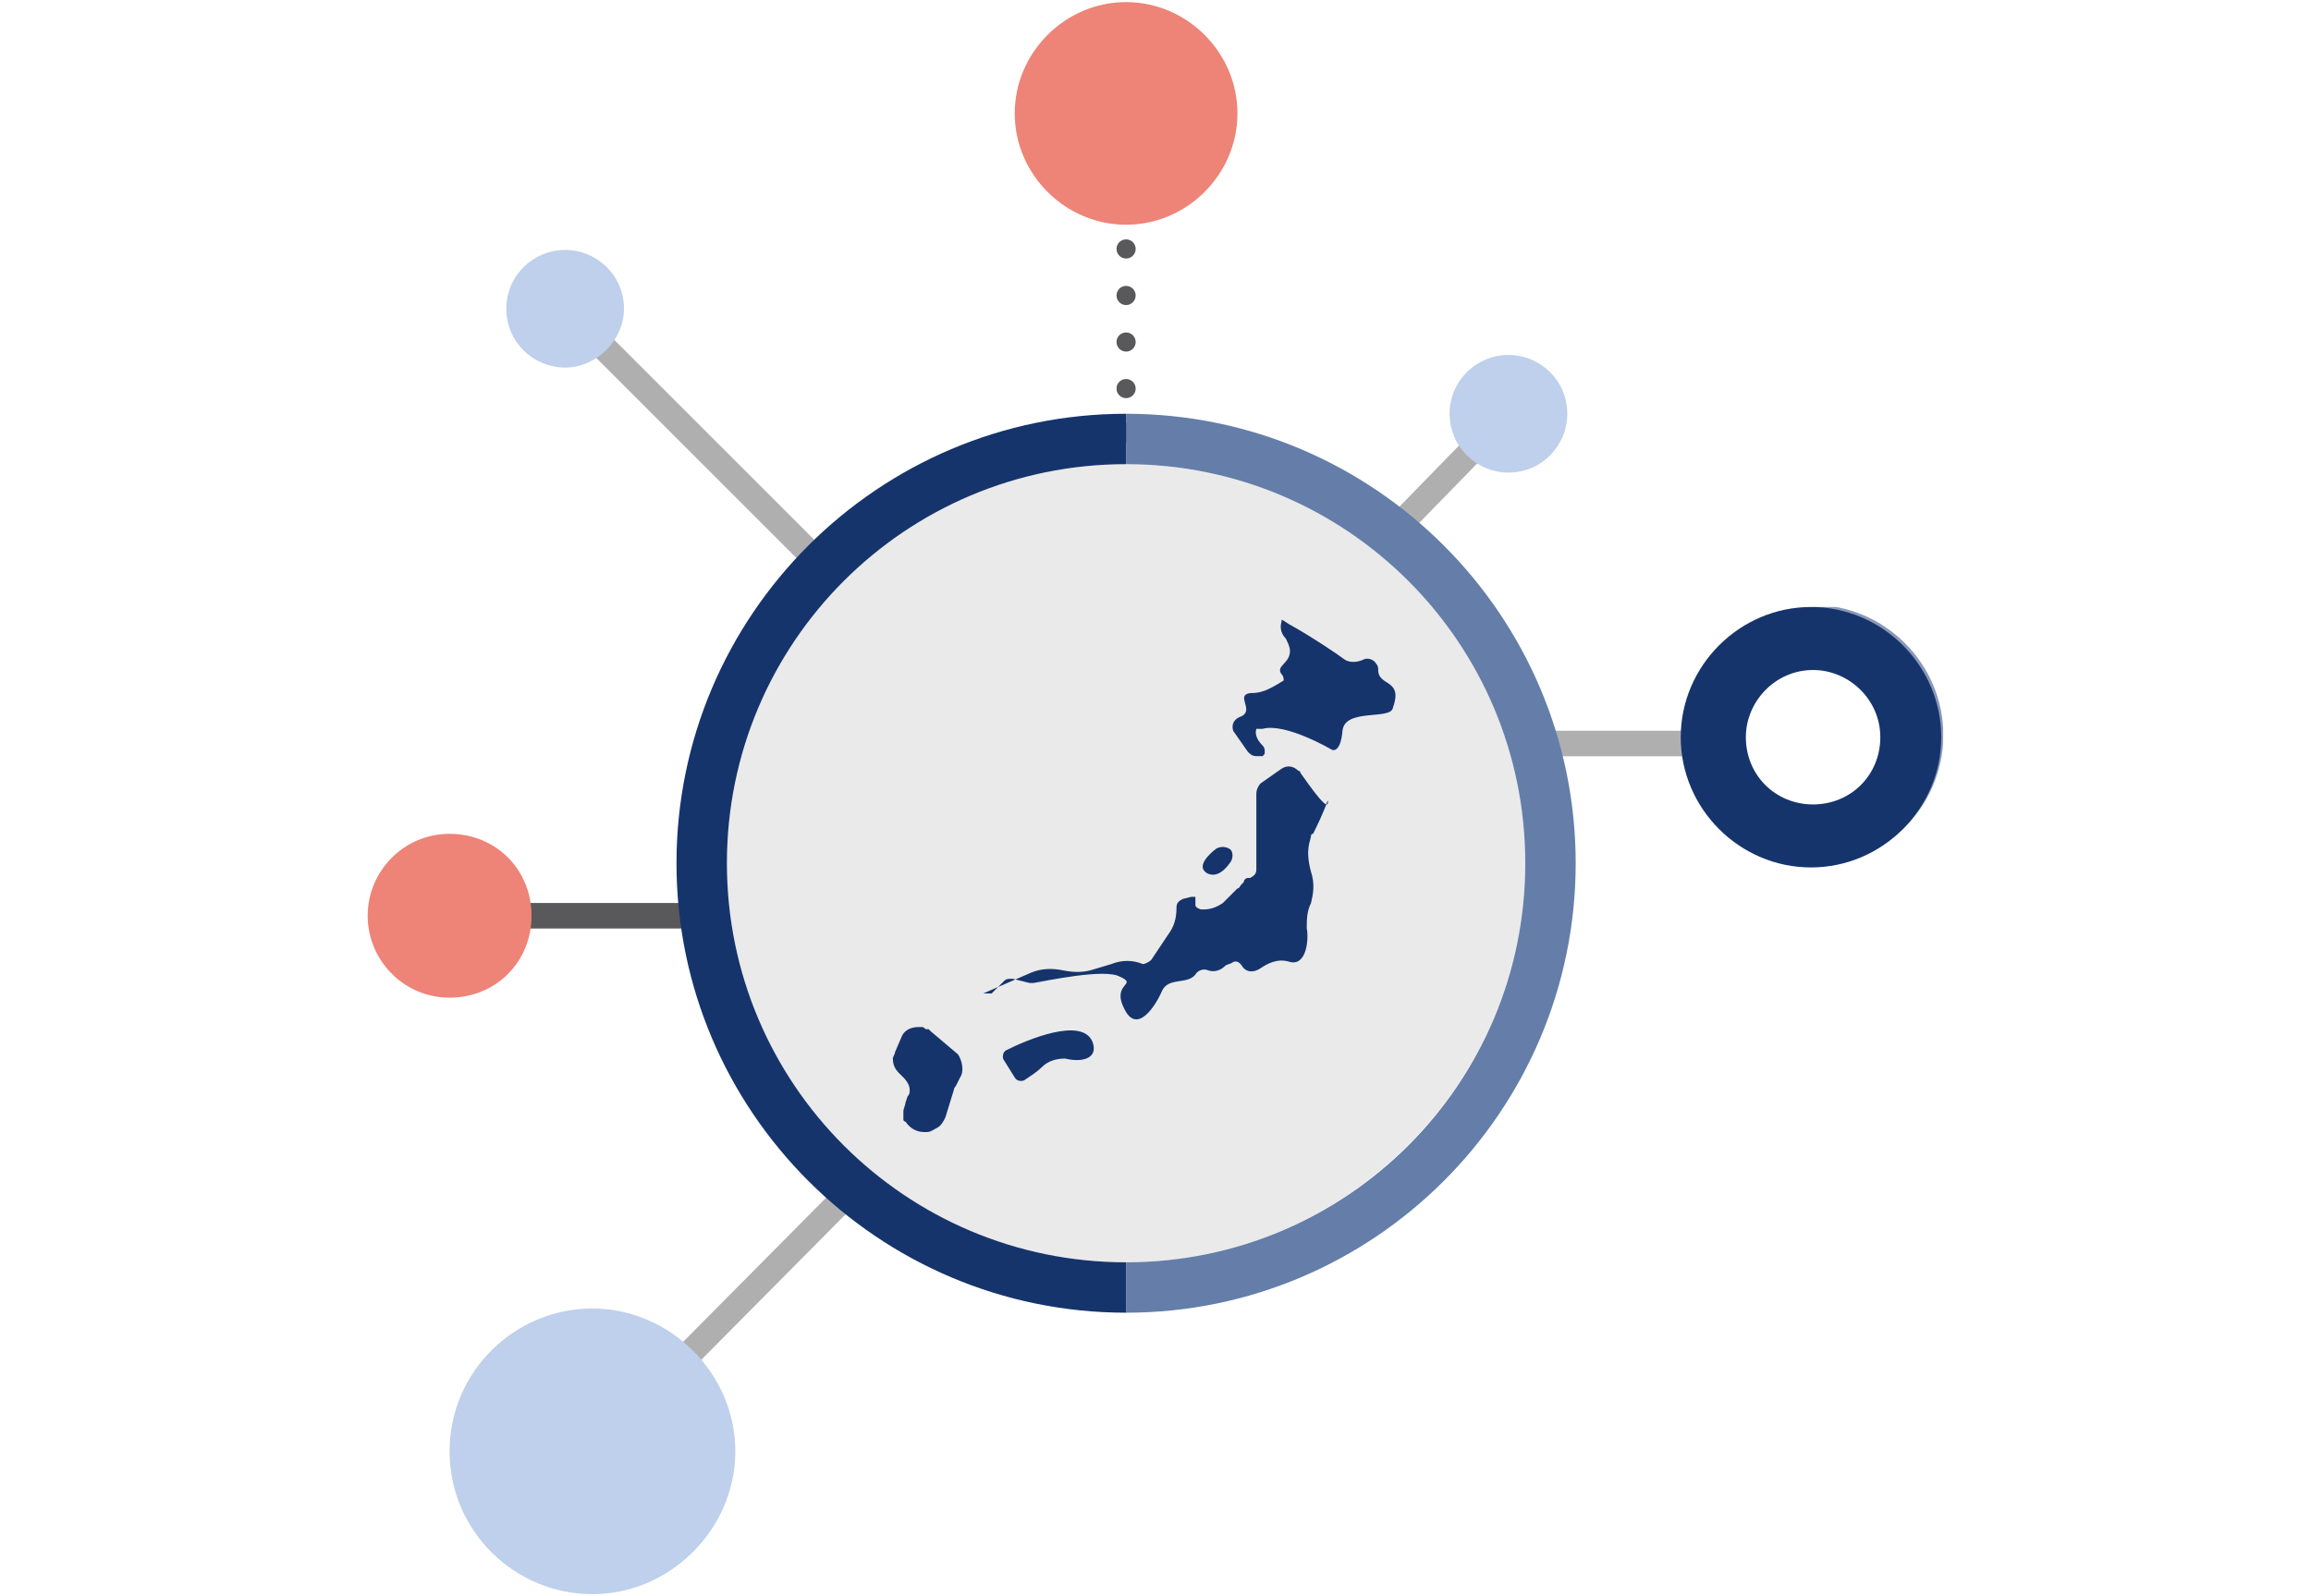 <?xml version="1.0" encoding="utf-8"?>
<!-- Generator: Adobe Illustrator 25.3.1, SVG Export Plug-In . SVG Version: 6.00 Build 0)  -->
<svg version="1.1" id="レイヤー_1" xmlns="http://www.w3.org/2000/svg" xmlns:xlink="http://www.w3.org/1999/xlink" x="0px"
	 y="0px" width="110px" height="76px" viewBox="0 0 110 76" enable-background="new 0 0 110 76" xml:space="preserve">
<g display="none">
	<rect y="0.8" display="inline" fill="#FFFFFF" width="110" height="75"/>
</g>
<g>
	<defs>
		<rect id="SVGID_1_" x="17.5" y="0.1" width="75" height="75.8"/>
	</defs>
	<clipPath id="SVGID_2_">
		<use xlink:href="#SVGID_1_"  overflow="visible"/>
	</clipPath>
	<g clip-path="url(#SVGID_2_)">
		<defs>
			<rect id="SVGID_3_" x="17.5" y="0.1" width="75" height="75.8"/>
		</defs>
		<clipPath id="SVGID_4_">
			<use xlink:href="#SVGID_3_"  overflow="visible"/>
		</clipPath>
		<path clip-path="url(#SVGID_4_)" fill="#EAEAEA" d="M53.6,60.1c-10.5,0-19-8.5-19-19c0-10.5,8.5-19,19-19s19,8.5,19,19
			C72.6,51.5,64.1,60.1,53.6,60.1"/>
		
			<line clip-path="url(#SVGID_4_)" fill="none" stroke="#AFAFAF" stroke-width="1.215" stroke-miterlimit="10" x1="40.5" y1="56.7" x2="28.3" y2="69"/>
		<path clip-path="url(#SVGID_4_)" fill="#BED0EB" d="M21.4,69.1c0,3.8,3.1,6.8,6.8,6.8s6.8-3.1,6.8-6.8s-3.1-6.8-6.8-6.8
			S21.4,65.3,21.4,69.1"/>
		
			<line clip-path="url(#SVGID_4_)" fill="none" stroke="#AFAFAF" stroke-width="1.215" stroke-miterlimit="10" x1="66.7" y1="24.9" x2="70.6" y2="20.9"/>
		<path clip-path="url(#SVGID_4_)" fill="#BED0EB" d="M69,19.7c0,1.6,1.3,2.8,2.8,2.8c1.6,0,2.8-1.3,2.8-2.8c0-1.6-1.3-2.8-2.8-2.8
			C70.3,16.9,69,18.1,69,19.7"/>
		
			<line clip-path="url(#SVGID_4_)" fill="none" stroke="#59595B" stroke-width="0.911" stroke-linecap="round" stroke-linejoin="round" x1="53.6" y1="20.6" x2="53.6" y2="20.6"/>
		
			<line clip-path="url(#SVGID_4_)" fill="none" stroke="#59595B" stroke-width="0.911" stroke-linecap="round" stroke-linejoin="round" stroke-dasharray="0,2.216" x1="53.6" y1="18.5" x2="53.6" y2="10.9"/>
		
			<line clip-path="url(#SVGID_4_)" fill="none" stroke="#59595B" stroke-width="0.911" stroke-linecap="round" stroke-linejoin="round" x1="53.6" y1="9.9" x2="53.6" y2="9.9"/>
		<path clip-path="url(#SVGID_4_)" fill="#EE8377" d="M48.3,5.4c0,2.9,2.4,5.3,5.3,5.3c2.9,0,5.3-2.4,5.3-5.3c0-2.9-2.4-5.3-5.3-5.3
			C50.7,0.1,48.3,2.5,48.3,5.4"/>
		
			<line clip-path="url(#SVGID_4_)" fill="none" stroke="#AFAFAF" stroke-width="1.215" stroke-miterlimit="10" x1="38.8" y1="26.6" x2="28.2" y2="16"/>
		<path clip-path="url(#SVGID_4_)" fill="#BED0EB" d="M24.1,14.7c0,1.6,1.3,2.8,2.8,2.8s2.8-1.3,2.8-2.8c0-1.6-1.3-2.8-2.8-2.8
			S24.1,13.1,24.1,14.7"/>
		
			<line clip-path="url(#SVGID_4_)" fill="none" stroke="#AFAFAF" stroke-width="1.215" stroke-miterlimit="10" x1="72.5" y1="35.4" x2="81.6" y2="35.4"/>
		
			<line clip-path="url(#SVGID_4_)" fill="none" stroke="#59595B" stroke-width="1.215" stroke-miterlimit="10" x1="24.2" y1="43.6" x2="34" y2="43.6"/>
		<path clip-path="url(#SVGID_4_)" fill="#16346C" d="M80,35.1c0,3.4,2.8,6.2,6.2,6.2c3.4,0,6.2-2.8,6.2-6.2s-2.8-6.2-6.2-6.2
			C82.8,28.9,80,31.7,80,35.1 M83.1,35.1c0-1.7,1.4-3.2,3.2-3.2c1.7,0,3.2,1.4,3.2,3.2s-1.4,3.2-3.2,3.2
			C84.5,38.3,83.1,36.9,83.1,35.1"/>
		<g opacity="0.5" clip-path="url(#SVGID_4_)">
			<g>
				<defs>
					<rect id="SVGID_5_" x="86.3" y="28.9" width="6.2" height="12.5"/>
				</defs>
				<clipPath id="SVGID_6_">
					<use xlink:href="#SVGID_5_"  overflow="visible"/>
				</clipPath>
				<path clip-path="url(#SVGID_6_)" fill="#16346C" d="M86.3,39.3c2.3,0,4.2-1.9,4.2-4.2c0-2.3-1.9-4.2-4.2-4.2v-2.1
					c3.4,0,6.2,2.8,6.2,6.2c0,3.4-2.8,6.2-6.2,6.2V39.3z"/>
			</g>
		</g>
		<path clip-path="url(#SVGID_4_)" fill="#EE8377" d="M17.5,43.6c0,2.1,1.7,3.9,3.9,3.9s3.9-1.7,3.9-3.9s-1.7-3.9-3.9-3.9
			S17.5,41.5,17.5,43.6"/>
		<path clip-path="url(#SVGID_4_)" fill="#16346C" d="M65.6,31.9L65.6,31.9C65.6,31.9,65.6,31.9,65.6,31.9c0-0.1,0-0.2-0.1-0.3
			c-0.1-0.2-0.4-0.3-0.6-0.2c-0.2,0.1-0.6,0.2-0.9,0c-0.4-0.3-1.6-1.1-2.5-1.6c0,0,0,0,0,0c-0.2-0.1-0.3-0.2-0.5-0.3c0,0,0,0,0,0
			c0,0,0,0,0,0c0,0,0,0,0,0c0,0,0,0,0,0c0,0,0,0,0,0c0,0,0,0,0,0c0,0,0,0,0,0c0,0,0,0,0,0c0,0,0,0,0,0c0,0,0,0,0,0c0,0,0,0,0,0
			c0,0,0,0,0,0c0,0,0,0,0,0c0,0,0,0,0,0c0,0,0,0,0,0c0,0,0,0,0,0c0,0,0,0,0,0c0,0,0,0,0,0c0,0,0,0,0,0c0,0,0,0,0,0c0,0,0,0,0,0
			c0,0,0,0,0,0c0,0,0,0,0,0c0,0,0,0,0,0c0,0,0,0,0,0c0,0,0,0,0,0c0,0,0,0,0,0c0,0,0,0,0,0c0,0,0,0,0,0c0,0,0,0,0,0c0,0,0,0,0,0
			c0,0,0,0,0,0c0,0,0,0,0,0c0,0,0,0,0,0c0,0,0,0,0,0c0,0,0,0,0,0c0,0,0,0,0,0c0,0,0,0,0,0c0,0,0,0,0,0c0,0,0,0,0,0c0,0,0,0,0,0
			c0,0,0,0,0,0h0l0,0.1c-0.1,0.3,0,0.6,0.2,0.8c0.1,0.2,0.2,0.4,0.2,0.6c0,0.6-0.7,0.7-0.4,1.1c0,0,0,0,0,0c0.1,0.1,0.1,0.2,0.1,0.3
			C60.3,32.9,60,33,59.5,33c-0.7,0.1,0.2,0.8-0.4,1.1c0,0,0,0,0,0c-0.6,0.2-0.4,0.7-0.4,0.7l0.7,1c0.1,0.1,0.2,0.2,0.4,0.2
			c0.1,0,0.1,0,0.2,0l0.1,0c0,0,0,0,0,0c0,0,0,0,0,0c0,0,0,0,0,0c0,0,0,0,0,0c0,0,0,0,0,0c0,0,0,0,0,0c0.1-0.1,0.1-0.1,0.1-0.2
			c0,0,0,0,0,0c0,0,0,0,0,0c0,0,0,0,0,0c0,0,0,0,0,0c0,0,0,0,0,0c0,0,0,0,0,0c0,0,0,0,0,0v0c0-0.1,0-0.2-0.1-0.3
			c-0.2-0.2-0.4-0.5-0.3-0.8c0,0,0,0,0,0c0,0,0,0,0,0c0,0,0,0,0,0c0,0,0,0,0,0c0,0,0,0,0,0c0,0,0,0,0,0c0,0,0,0,0,0c0,0,0,0,0,0
			c0,0,0,0,0,0c0,0,0,0,0,0c0,0,0,0,0,0c0,0,0,0,0,0c0,0,0,0,0,0c0,0,0,0,0,0c0,0,0,0,0.1,0c0,0,0,0,0,0c0,0,0.1,0,0.1,0
			c0,0,0,0,0,0c0,0,0.1,0,0.1,0c1.1-0.3,3.3,1,3.3,1s0.4,0.2,0.5-0.9c0.1-1.1,2.3-0.5,2.4-1.1C66.8,32.3,65.6,32.7,65.6,31.9"/>
		<path clip-path="url(#SVGID_4_)" fill="#16346C" d="M57.5,41.6c0.5,0.2,0.9-0.3,1.1-0.6c0.1-0.2,0.1-0.5-0.1-0.6
			c-0.2-0.1-0.4-0.1-0.6,0C57.5,40.7,56.9,41.3,57.5,41.6"/>
		<path clip-path="url(#SVGID_4_)" fill="#16346C" d="M52,49.6c-0.5-1.2-3.1-0.1-4.1,0.4c0,0,0,0,0,0c-0.2,0.1-0.2,0.4-0.1,0.5
			l0.5,0.8c0,0,0,0,0,0c0.1,0.2,0.4,0.2,0.5,0.1c0.3-0.2,0.6-0.4,0.8-0.6c0.3-0.3,0.7-0.4,1.1-0.4C51.5,50.6,52.3,50.4,52,49.6z"/>
		<path clip-path="url(#SVGID_4_)" fill="#16346C" d="M44.3,49.1c0,0-0.1-0.1-0.1-0.1c0,0,0,0,0,0c0,0,0,0-0.1,0c0,0,0,0,0,0
			c-0.1,0-0.1-0.1-0.2-0.1c0,0,0,0,0,0c0,0,0,0,0,0c0,0,0,0,0,0c0,0,0,0,0,0c0,0,0,0,0,0c0,0,0,0,0,0c0,0-0.1,0-0.1,0h-0.1
			c-0.4,0-0.7,0.2-0.8,0.5l-0.3,0.7c0,0.1-0.1,0.2-0.1,0.3c0,0.3,0.1,0.5,0.3,0.7l0.2,0.2c0.2,0.2,0.3,0.4,0.3,0.6
			c0,0.1,0,0.2-0.1,0.3l-0.1,0.3c0,0.1-0.1,0.3-0.1,0.4c0,0,0,0,0,0.1c0,0,0,0,0,0.1c0,0,0,0.1,0,0.1c0,0,0,0.1,0,0.1
			c0,0,0,0.1,0.1,0.1c0.2,0.3,0.5,0.5,0.9,0.5c0,0,0,0,0.1,0c0.2,0,0.3-0.1,0.5-0.2c0,0,0,0,0,0c0,0,0,0,0,0
			c0.2-0.1,0.3-0.3,0.4-0.5l0.4-1.3c0-0.1,0.1-0.2,0.1-0.2l0.2-0.4c0.2-0.3,0.1-0.8-0.1-1.1L44.3,49.1z"/>
		<path clip-path="url(#SVGID_4_)" fill="#16346C" d="M61.9,36.8C61.9,36.8,61.9,36.8,61.9,36.8c0-0.1-0.1-0.1-0.1-0.1
			c-0.2-0.2-0.5-0.3-0.8-0.1l-1,0.7c-0.1,0.1-0.2,0.3-0.2,0.5v3.6c0,0.2-0.1,0.3-0.3,0.4l-0.1,0c-0.1,0-0.2,0.1-0.2,0.2l0,0
			c0,0-0.1,0.1-0.1,0.1c0,0,0,0,0,0c-0.1,0.1-0.1,0.2-0.2,0.2c0,0,0,0,0,0c0,0-0.1,0.1-0.1,0.1c0,0,0,0,0,0c0,0-0.1,0.1-0.1,0.1
			c0,0,0,0,0,0c0,0-0.1,0.1-0.1,0.1c0,0,0,0,0,0c0,0-0.1,0.1-0.1,0.1c0,0,0,0,0,0c0,0-0.1,0.1-0.1,0.1c0,0,0,0,0,0
			c0,0-0.1,0.1-0.1,0.1c0,0,0,0,0,0c0,0-0.1,0.1-0.1,0.1c0,0,0,0,0,0c-0.3,0.2-0.6,0.3-0.9,0.3c0,0-0.1,0-0.1,0
			c-0.1,0-0.3-0.1-0.3-0.2c0,0,0,0,0,0c0-0.1,0-0.1,0-0.2c0,0,0,0,0-0.1c0,0,0,0,0,0c0,0,0,0,0-0.1c0,0,0,0,0,0c0,0,0,0,0,0
			c0,0,0,0,0,0c0,0,0,0,0,0c0,0,0,0,0,0c0,0,0,0,0,0c0,0,0,0,0,0c0,0,0,0,0,0c0,0,0,0,0,0c0,0,0,0,0,0c0,0,0,0,0,0c0,0,0,0,0,0
			c0,0,0,0,0,0c0,0,0,0,0,0c0,0,0,0,0,0s0,0,0,0c0,0,0,0,0,0c0,0,0,0,0,0c0,0,0,0,0,0c0,0,0,0,0,0c0,0,0,0,0,0c0,0,0,0,0,0
			c0,0,0,0,0,0c0,0,0,0,0,0c0,0,0,0,0,0c0,0,0,0,0,0c0,0,0,0,0,0c0,0,0,0,0,0c0,0,0,0-0.1,0c0,0,0,0,0,0c0,0,0,0-0.1,0l-0.4,0.1
			c-0.2,0.1-0.3,0.2-0.3,0.4c0,0.5-0.1,0.9-0.4,1.3l-0.8,1.2c-0.1,0.1-0.3,0.2-0.4,0.2c-0.5-0.2-1-0.2-1.5,0l-1,0.3
			c-0.4,0.1-0.8,0.1-1.3,0c-0.5-0.1-1-0.1-1.5,0.1l-2.3,1c0,0,0,0-0.1,0c0,0,0,0,0,0c0,0,0,0,0,0c0,0,0,0,0,0c0,0,0,0,0,0
			c0,0,0,0,0,0c0,0,0,0,0,0c0,0,0,0,0,0c0,0,0,0,0,0c0,0,0,0,0,0c0,0,0,0,0,0c0,0,0,0,0,0c0,0,0,0,0,0c0,0,0,0,0,0c0,0,0,0,0,0
			c0,0,0,0,0,0c0,0,0,0,0,0c0,0,0,0,0,0c0,0,0,0,0,0c0,0,0,0,0,0c0,0,0,0,0,0c0,0,0,0,0,0c0,0,0,0,0,0c0,0,0,0,0,0c0,0,0,0,0,0
			c0,0,0,0,0,0c0,0,0,0,0,0c0,0,0,0,0,0c0,0,0,0,0,0c0,0,0,0,0,0c0,0,0,0,0,0c0,0,0,0,0,0c0,0,0,0,0,0c0,0,0,0,0,0c0,0,0,0,0,0
			c0,0,0,0,0,0c0,0,0,0,0,0c0,0,0,0,0,0c0,0,0,0,0,0c0,0,0,0,0,0c0,0,0,0,0,0c0,0,0,0,0.1,0c0,0,0,0,0,0c0,0,0,0,0,0c0,0,0,0,0,0
			c0,0,0,0,0,0c0,0,0,0,0,0c0,0,0,0,0,0c0,0,0,0,0,0c0,0,0.1,0,0.1,0c0,0,0,0,0,0c0,0,0,0,0,0c0,0,0,0,0,0c0,0,0,0,0,0c0,0,0,0,0,0
			c0,0,0,0,0,0c0,0,0,0,0,0c0,0,0.1,0,0.1,0c0,0,0,0,0,0c0,0,0,0,0,0c0,0,0,0,0,0c0,0,0,0,0,0c0,0,0,0,0,0c0,0,0,0,0,0c0,0,0,0,0,0
			c0,0,0.1,0,0.1,0c0,0,0,0,0,0c0,0,0,0,0,0c0,0,0,0,0,0c0,0,0,0,0,0c0,0,0,0,0,0c0,0,0,0,0,0c0,0,0,0,0,0c0,0,0,0,0.1,0
			c0,0,0,0,0,0c0,0,0,0,0,0c0,0,0,0,0,0c0,0,0,0,0,0c0,0,0,0,0,0c0,0,0,0,0,0c0,0,0,0,0,0c0,0,0,0,0,0c0.1-0.1,0.1-0.1,0.1-0.1
			l0.5-0.5c0.1-0.1,0.2-0.1,0.4-0.1l0.8,0.2c0.1,0,0.1,0,0.2,0c0.6-0.1,3.4-0.7,4.1-0.3c0.9,0.4-0.4,0.3,0.2,1.5
			c0.6,1.3,1.5-0.1,1.8-0.8c0.3-0.7,1.2-0.3,1.6-0.8c0.1-0.2,0.4-0.3,0.6-0.2c0.3,0.1,0.6,0,0.8-0.2c0.1-0.1,0.3-0.1,0.4-0.2
			c0.3-0.1,0.4,0.2,0.5,0.3c0.2,0.2,0.5,0.2,0.8,0c0.3-0.2,0.8-0.5,1.4-0.3c0.8,0.2,0.9-1.1,0.8-1.6c0-0.4,0-0.8,0.2-1.2
			c0.1-0.4,0.2-0.9,0-1.5c-0.3-1.1,0-1.5,0-1.7c0,0,0-0.1,0.1-0.1c0.1-0.2,0.5-1,0.7-1.6C63.3,38.8,62.4,37.5,61.9,36.8z"/>
		<path clip-path="url(#SVGID_4_)" fill="#647EA9" d="M53.6,19.7v2.4c10.5,0,19,8.5,19,19c0,10.5-8.5,19-19,19v2.4
			c11.8,0,21.4-9.6,21.4-21.4C75,29.3,65.4,19.7,53.6,19.7"/>
		<path clip-path="url(#SVGID_4_)" fill="#16346C" d="M34.6,41.1c0,10.5,8.5,19,19,19v2.4c-11.8,0-21.4-9.6-21.4-21.4
			s9.6-21.4,21.4-21.4v2.4C43.1,22.1,34.6,30.6,34.6,41.1"/>
	</g>
</g>
</svg>
